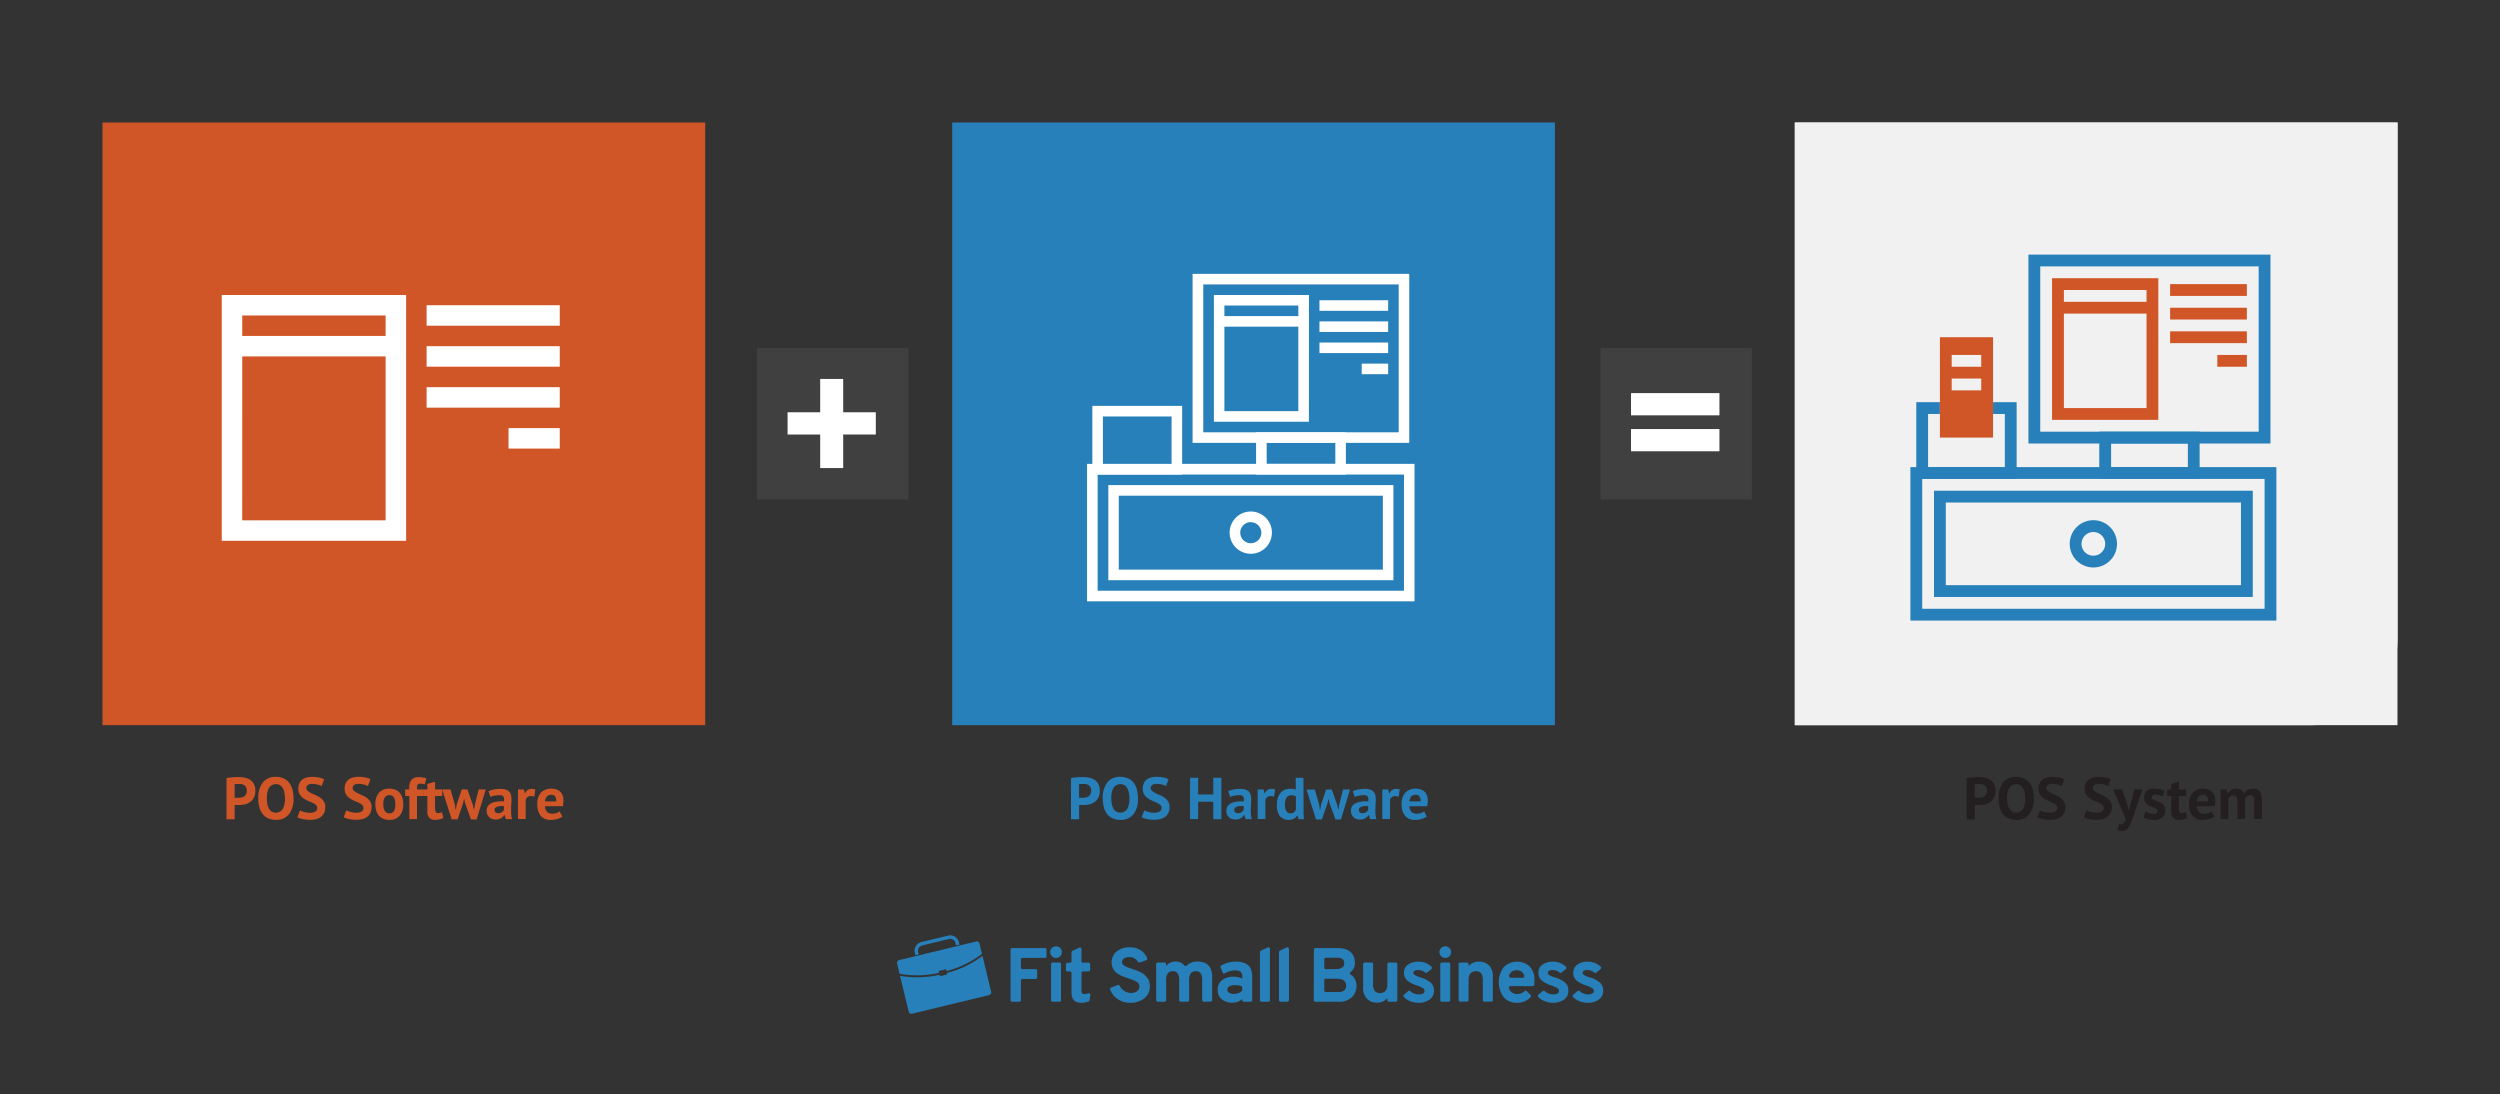 <?xml version="1.0" encoding="UTF-8"?> <svg xmlns="http://www.w3.org/2000/svg" id="Layer_1" data-name="Layer 1" viewBox="0 0 900 393.95"><rect x="0" y="0" width="900" height="393.95" fill="#333333" stroke="none"/><defs><style>.cls-1{fill:#d15627;}.cls-2,.cls-4{fill:#2880ba;}.cls-3{fill:#231f20;}.cls-4{fill-rule:evenodd;}.cls-5{fill:#404041;}.cls-6{fill:#fff;}.cls-7{fill:#f1f1f2;}</style></defs><title>POS Hardware</title><path class="cls-1" d="M81.55,280.1c.6-.11,1.25-.2,2-.26s1.43-.1,2.14-.1a13.85,13.85,0,0,1,2.22.18,5.43,5.43,0,0,1,2,.73,4.24,4.24,0,0,1,1.46,1.51,5,5,0,0,1,.56,2.52,5.21,5.21,0,0,1-.49,2.38,4.58,4.58,0,0,1-1.3,1.58,5.16,5.16,0,0,1-1.84.89,8,8,0,0,1-2.14.28h-.83l-.5,0-.35,0v5.13H81.55Zm4.34,2.15a7.09,7.09,0,0,0-.81,0,5.81,5.81,0,0,0-.61.07v4.83l.25.05.36,0h.64a6.12,6.12,0,0,0,1.14-.11,2.73,2.73,0,0,0,1-.39,2.07,2.07,0,0,0,.72-.8,3,3,0,0,0,.26-1.34,2.35,2.35,0,0,0-.25-1.16,2.18,2.18,0,0,0-.67-.74,2.75,2.75,0,0,0-1-.38A5.68,5.68,0,0,0,85.89,282.25Z"></path><path class="cls-1" d="M93,287.41a8.82,8.82,0,0,1,1.64-5.74,5.69,5.69,0,0,1,4.68-2,6.58,6.58,0,0,1,2.79.55,5.27,5.27,0,0,1,2,1.58,7,7,0,0,1,1.17,2.44,12.11,12.11,0,0,1,.38,3.18,8.81,8.81,0,0,1-1.65,5.73,5.71,5.71,0,0,1-4.67,2,6.58,6.58,0,0,1-2.81-.56,5.15,5.15,0,0,1-2-1.57,6.87,6.87,0,0,1-1.16-2.45A12,12,0,0,1,93,287.41Zm3.06,0a11,11,0,0,0,.19,2.07,5.48,5.48,0,0,0,.59,1.63,3,3,0,0,0,1,1.07,3,3,0,0,0,3.88-.83,7.11,7.11,0,0,0,.85-3.94,10.8,10.8,0,0,0-.18-2,5.56,5.56,0,0,0-.57-1.64,2.93,2.93,0,0,0-1-1.09,3,3,0,0,0-3.92.85A7.11,7.11,0,0,0,96.09,287.41Z"></path><path class="cls-1" d="M114.19,290.86a1.39,1.39,0,0,0-.5-1.11,5,5,0,0,0-1.26-.78c-.5-.23-1.05-.47-1.64-.72a8.75,8.75,0,0,1-1.64-.92A4.61,4.61,0,0,1,107.9,286a3.83,3.83,0,0,1-.5-2.07,4.54,4.54,0,0,1,.36-1.88,3.57,3.57,0,0,1,1-1.33,4.56,4.56,0,0,1,1.59-.79,7.6,7.6,0,0,1,2-.25,12.76,12.76,0,0,1,2.45.22,6.39,6.39,0,0,1,1.9.65l-.92,2.45a5,5,0,0,0-1.4-.54,7.73,7.73,0,0,0-2-.25,2.57,2.57,0,0,0-1.56.4,1.36,1.36,0,0,0,0,2.15,5.48,5.48,0,0,0,1.25.79c.5.24,1.05.49,1.64.75a8.45,8.45,0,0,1,1.64.92,4.92,4.92,0,0,1,1.26,1.35,3.69,3.69,0,0,1,.5,2,4.93,4.93,0,0,1-.4,2,3.93,3.93,0,0,1-1.1,1.44,4.91,4.91,0,0,1-1.73.85,8.59,8.59,0,0,1-2.22.28,11.69,11.69,0,0,1-2.81-.3,8.49,8.49,0,0,1-1.79-.6l.93-2.49a5.23,5.23,0,0,0,.61.28,6.93,6.93,0,0,0,.84.27,9,9,0,0,0,1,.22,7.62,7.62,0,0,0,1.08.08,3.77,3.77,0,0,0,2-.43A1.47,1.47,0,0,0,114.19,290.86Z"></path><path class="cls-1" d="M130.86,290.86a1.39,1.39,0,0,0-.5-1.11,5,5,0,0,0-1.26-.78c-.5-.23-1-.47-1.64-.72a8.75,8.75,0,0,1-1.64-.92,4.61,4.61,0,0,1-1.25-1.35,3.83,3.83,0,0,1-.5-2.07,4.54,4.54,0,0,1,.36-1.88,3.57,3.57,0,0,1,1-1.33,4.56,4.56,0,0,1,1.59-.79,7.6,7.6,0,0,1,2-.25,12.76,12.76,0,0,1,2.45.22,6.39,6.39,0,0,1,1.9.65l-.92,2.45a4.94,4.94,0,0,0-1.41-.54,7.6,7.6,0,0,0-2-.25,2.57,2.57,0,0,0-1.56.4,1.36,1.36,0,0,0,0,2.15,5.48,5.48,0,0,0,1.25.79c.5.24,1,.49,1.64.75a8.45,8.45,0,0,1,1.64.92,4.92,4.92,0,0,1,1.26,1.35,3.69,3.69,0,0,1,.5,2,4.93,4.93,0,0,1-.4,2,3.93,3.93,0,0,1-1.1,1.44,4.91,4.91,0,0,1-1.73.85,8.59,8.59,0,0,1-2.22.28,11.69,11.69,0,0,1-2.81-.3,8.49,8.49,0,0,1-1.79-.6l.93-2.49a5.23,5.23,0,0,0,.61.28,6.93,6.93,0,0,0,.84.27,9,9,0,0,0,1,.22,7.62,7.62,0,0,0,1.08.08,3.77,3.77,0,0,0,2-.43A1.47,1.47,0,0,0,130.86,290.86Z"></path><path class="cls-1" d="M135.14,289.53a6,6,0,0,1,1.32-4.16,4.74,4.74,0,0,1,3.7-1.46,5.57,5.57,0,0,1,2.22.41,4.15,4.15,0,0,1,1.55,1.14,4.94,4.94,0,0,1,.93,1.78,8.23,8.23,0,0,1,.31,2.29,6,6,0,0,1-1.31,4.17,4.74,4.74,0,0,1-3.7,1.46,5.52,5.52,0,0,1-2.21-.41,4.22,4.22,0,0,1-1.57-1.14,4.79,4.79,0,0,1-.93-1.78A7.9,7.9,0,0,1,135.14,289.53Zm2.85,0a5.84,5.84,0,0,0,.13,1.3,3.52,3.52,0,0,0,.38,1.05,1.85,1.85,0,0,0,.67.69,2,2,0,0,0,1,.24,1.82,1.82,0,0,0,1.62-.78,4.54,4.54,0,0,0,.53-2.5,4.94,4.94,0,0,0-.49-2.37,1.73,1.73,0,0,0-1.66-.9,1.87,1.87,0,0,0-1.59.76A4.2,4.2,0,0,0,138,289.53Z"></path><path class="cls-1" d="M145.85,284.21h1.47v-.59a4.17,4.17,0,0,1,.85-2.93,3.25,3.25,0,0,1,2.47-.91,8.47,8.47,0,0,1,2.83.41l-.53,2.21a4.61,4.61,0,0,0-.87-.22,4.75,4.75,0,0,0-.77-.05,1.51,1.51,0,0,0-.67.12.74.74,0,0,0-.36.4,2,2,0,0,0-.15.66,8,8,0,0,0,0,.9h2.35v2.34h-2.35v8.31h-2.76v-8.31h-1.47Z"></path><path class="cls-1" d="M152.38,284.21h1.47v-2l2.77-.79v2.79h2.6v2.34h-2.6v4.09a4.27,4.27,0,0,0,.22,1.59.85.85,0,0,0,.85.48,2.65,2.65,0,0,0,.73-.09,4.54,4.54,0,0,0,.69-.25l.49,2.13a6.76,6.76,0,0,1-1.34.46,6.28,6.28,0,0,1-1.55.2,2.84,2.84,0,0,1-2.17-.76,3.62,3.62,0,0,1-.69-2.48v-5.37h-1.47Z"></path><path class="cls-1" d="M168.27,284.21l1.93,5.45.39,1.77h.08l.3-1.79,1.36-5.43h2.54L171.59,295h-2.05l-2.15-6-.27-1.34H167l-.26,1.36-2,5.94H162.6l-3.42-10.75h3l1.55,5.35.26,1.89h.1l.36-1.92,1.77-5.32Z"></path><path class="cls-1" d="M175.85,284.83a8.78,8.78,0,0,1,2-.61,13,13,0,0,1,2.45-.22,5.52,5.52,0,0,1,1.85.27,2.67,2.67,0,0,1,1.18.75,2.87,2.87,0,0,1,.62,1.17,6.08,6.08,0,0,1,.18,1.54c0,.62,0,1.25-.07,1.88s-.06,1.25-.07,1.86,0,1.21.05,1.78a7.14,7.14,0,0,0,.32,1.63h-2.25l-.45-1.47h-.11a3.69,3.69,0,0,1-1.18,1.14,3.57,3.57,0,0,1-1.95.48,3.8,3.8,0,0,1-1.34-.23,2.79,2.79,0,0,1-1-.63,3.13,3.13,0,0,1-.66-1,3.23,3.23,0,0,1-.23-1.27,3,3,0,0,1,.43-1.65,3.15,3.15,0,0,1,1.26-1.09,6.47,6.47,0,0,1,2-.57,13.72,13.72,0,0,1,2.54-.1,2.78,2.78,0,0,0-.17-1.71c-.21-.35-.69-.52-1.43-.52a9.16,9.16,0,0,0-1.75.17,5.87,5.87,0,0,0-1.52.45Zm3.51,7.92a2.13,2.13,0,0,0,1.32-.37,2.65,2.65,0,0,0,.72-.8v-1.39a8.92,8.92,0,0,0-1.26,0,4.62,4.62,0,0,0-1.08.2,1.82,1.82,0,0,0-.74.42.94.94,0,0,0-.28.7,1.23,1.23,0,0,0,.35.93A1.36,1.36,0,0,0,179.36,292.75Z"></path><path class="cls-1" d="M192.35,286.81a3.56,3.56,0,0,0-1.2-.23,2,2,0,0,0-1.24.39,1.83,1.83,0,0,0-.67,1v6.88h-2.77V284.21h2.15l.32,1.41H189a3,3,0,0,1,1-1.22,2.52,2.52,0,0,1,1.45-.42,4.22,4.22,0,0,1,1.26.23Z"></path><path class="cls-1" d="M202.46,293.94a5.43,5.43,0,0,1-1.74.86,7.43,7.43,0,0,1-2.33.36,4.51,4.51,0,0,1-3.77-1.51,6.47,6.47,0,0,1-1.19-4.12,5.91,5.91,0,0,1,1.34-4.21,5,5,0,0,1,3.77-1.41,6,6,0,0,1,1.58.22,3.6,3.6,0,0,1,1.36.7,3.47,3.47,0,0,1,1,1.32,5.19,5.19,0,0,1,.36,2.07c0,.29,0,.61-.05.95s-.09.7-.16,1.07H196.2a3.09,3.09,0,0,0,.69,2,2.67,2.67,0,0,0,2,.68,4.49,4.49,0,0,0,1.57-.26,4.18,4.18,0,0,0,1-.55Zm-4-7.81a2,2,0,0,0-1.61.65,3.17,3.17,0,0,0-.63,1.73h4a2.65,2.65,0,0,0-.35-1.76A1.55,1.55,0,0,0,198.5,286.13Z"></path><path class="cls-2" d="M385.54,280.1c.6-.11,1.25-.2,2-.26s1.43-.1,2.14-.1a13.85,13.85,0,0,1,2.22.18,5.32,5.32,0,0,1,2,.73,4.08,4.08,0,0,1,1.46,1.51,4.92,4.92,0,0,1,.57,2.52,5.34,5.34,0,0,1-.49,2.38,4.58,4.58,0,0,1-1.3,1.58,5.16,5.16,0,0,1-1.84.89,8,8,0,0,1-2.14.28h-.83l-.5,0-.35,0v5.13h-2.92Zm4.34,2.15a7.09,7.09,0,0,0-.81,0,5.81,5.81,0,0,0-.61.07v4.83l.25.05.36,0h.64a6.2,6.2,0,0,0,1.14-.11,2.8,2.8,0,0,0,1-.39,2,2,0,0,0,.71-.8,2.87,2.87,0,0,0,.27-1.34,2.35,2.35,0,0,0-.25-1.16,2.18,2.18,0,0,0-.67-.74,2.75,2.75,0,0,0-.95-.38A5.68,5.68,0,0,0,389.88,282.25Z"></path><path class="cls-2" d="M397,287.41a8.88,8.88,0,0,1,1.64-5.74,5.72,5.72,0,0,1,4.69-2,6.58,6.58,0,0,1,2.79.55,5.27,5.27,0,0,1,2,1.58,7,7,0,0,1,1.17,2.44,12.55,12.55,0,0,1,.38,3.18,8.81,8.81,0,0,1-1.65,5.73,5.71,5.71,0,0,1-4.67,2,6.58,6.58,0,0,1-2.81-.56,5.15,5.15,0,0,1-2-1.57,6.87,6.87,0,0,1-1.16-2.45A12,12,0,0,1,397,287.41Zm3.07,0a10.27,10.27,0,0,0,.19,2.07,5.21,5.21,0,0,0,.59,1.63,3,3,0,0,0,1,1.07,3,3,0,0,0,3.87-.83,7,7,0,0,0,.86-3.94,10.77,10.77,0,0,0-.19-2,5.56,5.56,0,0,0-.56-1.64,3,3,0,0,0-1-1.09,3,3,0,0,0-3.92.85A7,7,0,0,0,400.08,287.41Z"></path><path class="cls-2" d="M418.18,290.86a1.39,1.39,0,0,0-.5-1.11,5.42,5.42,0,0,0-1.26-.78c-.5-.23-1.05-.47-1.64-.72a8.75,8.75,0,0,1-1.64-.92,4.61,4.61,0,0,1-1.25-1.35,3.83,3.83,0,0,1-.5-2.07,4.54,4.54,0,0,1,.36-1.88,3.47,3.47,0,0,1,1-1.33,4.56,4.56,0,0,1,1.59-.79,7.6,7.6,0,0,1,2-.25,12.76,12.76,0,0,1,2.45.22,6.22,6.22,0,0,1,1.89.65l-.91,2.45a4.94,4.94,0,0,0-1.41-.54,7.66,7.66,0,0,0-2-.25,2.57,2.57,0,0,0-1.56.4,1.28,1.28,0,0,0-.55,1.09,1.33,1.33,0,0,0,.5,1.06,5.8,5.8,0,0,0,1.26.79c.5.24,1.05.49,1.64.75a8.75,8.75,0,0,1,1.64.92,4.74,4.74,0,0,1,1.25,1.35,3.61,3.61,0,0,1,.5,2,4.93,4.93,0,0,1-.39,2,3.85,3.85,0,0,1-1.11,1.44,4.78,4.78,0,0,1-1.72.85,8.61,8.61,0,0,1-2.23.28,11.81,11.81,0,0,1-2.81-.3,8.57,8.57,0,0,1-1.78-.6l.93-2.49a5.23,5.23,0,0,0,.61.28,6.93,6.93,0,0,0,.84.27,9,9,0,0,0,1,.22,7.59,7.59,0,0,0,1.07.08,3.81,3.81,0,0,0,2-.43A1.47,1.47,0,0,0,418.18,290.86Z"></path><path class="cls-2" d="M436.78,288.62h-5.45v6.24h-2.91V280h2.91V286h5.45V280h2.92v14.91h-2.92Z"></path><path class="cls-2" d="M442.15,284.83a8.94,8.94,0,0,1,2-.61,13,13,0,0,1,2.45-.22,5.44,5.44,0,0,1,1.85.27,2.67,2.67,0,0,1,1.18.75,2.76,2.76,0,0,1,.62,1.17,6.08,6.08,0,0,1,.18,1.54c0,.62,0,1.25-.06,1.88s-.07,1.25-.08,1.86,0,1.21.06,1.78a6.64,6.64,0,0,0,.32,1.63h-2.26l-.45-1.47h-.1a3.9,3.9,0,0,1-1.18,1.14,3.61,3.61,0,0,1-1.95.48,3.73,3.73,0,0,1-1.34-.23,2.92,2.92,0,0,1-1-.63,3.13,3.13,0,0,1-.66-1,3.42,3.42,0,0,1-.23-1.27,2.9,2.9,0,0,1,.44-1.65,3.19,3.19,0,0,1,1.25-1.09,6.56,6.56,0,0,1,2-.57,13.83,13.83,0,0,1,2.55-.1,2.76,2.76,0,0,0-.18-1.71c-.21-.35-.68-.52-1.42-.52a9.18,9.18,0,0,0-1.76.17,6,6,0,0,0-1.52.45Zm3.51,7.92a2.09,2.09,0,0,0,1.32-.37,2.7,2.7,0,0,0,.73-.8v-1.39a9.06,9.06,0,0,0-1.27,0,4.72,4.72,0,0,0-1.08.2,1.82,1.82,0,0,0-.74.42.94.94,0,0,0-.28.7,1.23,1.23,0,0,0,.35.93A1.37,1.37,0,0,0,445.66,292.75Z"></path><path class="cls-2" d="M458.65,286.81a3.5,3.5,0,0,0-1.19-.23,2,2,0,0,0-1.25.39,1.89,1.89,0,0,0-.67,1v6.88h-2.77V284.21h2.15l.32,1.41h.09a2.93,2.93,0,0,1,1-1.22,2.49,2.49,0,0,1,1.44-.42,4.22,4.22,0,0,1,1.26.23Z"></path><path class="cls-2" d="M469.29,291.11c0,.6,0,1.19,0,1.79a13.69,13.69,0,0,0,.19,2h-2l-.39-1.39h-.08a3.22,3.22,0,0,1-1.22,1.21,4.25,4.25,0,0,1-5-.86,6.35,6.35,0,0,1-1.1-4.13,6.55,6.55,0,0,1,1.23-4.24,4.39,4.39,0,0,1,3.62-1.51,6.63,6.63,0,0,1,1.09.07,4.08,4.08,0,0,1,.85.25V280h2.76Zm-4.7,1.7a2,2,0,0,0,1.28-.39,2.14,2.14,0,0,0,.66-1.14v-4.51a1.91,1.91,0,0,0-.66-.35,3.07,3.07,0,0,0-.94-.12,2,2,0,0,0-1.76.79,4.66,4.66,0,0,0-.58,2.7,4.34,4.34,0,0,0,.48,2.19A1.61,1.61,0,0,0,464.59,292.81Z"></path><path class="cls-2" d="M479.43,284.21l1.94,5.45.38,1.77h.08l.3-1.79,1.36-5.43H486L482.75,295h-2l-2.15-6-.28-1.34h-.11l-.25,1.36L475.87,295h-2.1l-3.43-10.75h3l1.55,5.35.26,1.89h.11l.36-1.92,1.76-5.32Z"></path><path class="cls-2" d="M487,284.83a8.78,8.78,0,0,1,2-.61,13,13,0,0,1,2.45-.22,5.48,5.48,0,0,1,1.85.27,2.67,2.67,0,0,1,1.18.75,2.87,2.87,0,0,1,.62,1.17,6.08,6.08,0,0,1,.18,1.54c0,.62,0,1.25-.06,1.88s-.07,1.25-.08,1.86,0,1.21.06,1.78a6.2,6.2,0,0,0,.32,1.63h-2.26l-.45-1.47h-.1a3.83,3.83,0,0,1-1.19,1.14,3.55,3.55,0,0,1-1.94.48,3.82,3.82,0,0,1-1.35-.23,3,3,0,0,1-1-.63,3.13,3.13,0,0,1-.66-1,3.42,3.42,0,0,1-.23-1.27,3,3,0,0,1,.43-1.65,3.15,3.15,0,0,1,1.26-1.09,6.56,6.56,0,0,1,2-.57,13.75,13.75,0,0,1,2.54-.1,2.71,2.71,0,0,0-.17-1.71c-.21-.35-.69-.52-1.42-.52a9.18,9.18,0,0,0-1.76.17,6,6,0,0,0-1.52.45Zm3.51,7.92a2.13,2.13,0,0,0,1.32-.37,2.53,2.53,0,0,0,.72-.8v-1.39a8.92,8.92,0,0,0-1.26,0,4.62,4.62,0,0,0-1.08.2,1.82,1.82,0,0,0-.74.42.94.94,0,0,0-.28.7,1.23,1.23,0,0,0,.35.93A1.37,1.37,0,0,0,490.52,292.75Z"></path><path class="cls-2" d="M503.51,286.81a3.5,3.5,0,0,0-1.19-.23,2,2,0,0,0-1.25.39,1.89,1.89,0,0,0-.67,1v6.88h-2.77V284.21h2.15l.32,1.41h.09a2.86,2.86,0,0,1,1-1.22,2.49,2.49,0,0,1,1.44-.42,4.22,4.22,0,0,1,1.26.23Z"></path><path class="cls-2" d="M513.62,293.94a5.26,5.26,0,0,1-1.73.86,7.49,7.49,0,0,1-2.34.36,4.49,4.49,0,0,1-3.76-1.51,6.42,6.42,0,0,1-1.2-4.12,5.87,5.87,0,0,1,1.35-4.21,4.94,4.94,0,0,1,3.76-1.41,6,6,0,0,1,1.58.22,3.6,3.6,0,0,1,1.36.7,3.47,3.47,0,0,1,1,1.32,5.19,5.19,0,0,1,.36,2.07c0,.29,0,.61-.05.95s-.09.7-.16,1.07h-6.39a3.09,3.09,0,0,0,.69,2,2.68,2.68,0,0,0,2,.68,4.45,4.45,0,0,0,2.62-.81Zm-4-7.81a2,2,0,0,0-1.61.65,3.25,3.25,0,0,0-.62,1.73h4a2.71,2.71,0,0,0-.36-1.76A1.53,1.53,0,0,0,509.66,286.13Z"></path><path class="cls-3" d="M708,280.1a19.74,19.74,0,0,1,2-.26c.71-.07,1.43-.1,2.14-.1a13.94,13.94,0,0,1,2.22.18,5.32,5.32,0,0,1,2,.73,4.08,4.08,0,0,1,1.46,1.51,4.92,4.92,0,0,1,.57,2.52,5.34,5.34,0,0,1-.49,2.38,4.58,4.58,0,0,1-1.3,1.58,5.16,5.16,0,0,1-1.84.89,8,8,0,0,1-2.14.28h-.83l-.5,0-.35,0v5.13H708Zm4.34,2.15a7.09,7.09,0,0,0-.81,0,5.81,5.81,0,0,0-.61.07v4.83l.25.05.36,0h.64a6.29,6.29,0,0,0,1.14-.11,2.8,2.8,0,0,0,1-.39,2,2,0,0,0,.71-.8,2.87,2.87,0,0,0,.27-1.34,2.35,2.35,0,0,0-.25-1.16,2.18,2.18,0,0,0-.67-.74,2.75,2.75,0,0,0-.95-.38A5.68,5.68,0,0,0,712.36,282.25Z"></path><path class="cls-3" d="M719.49,287.41a8.88,8.88,0,0,1,1.64-5.74,5.72,5.72,0,0,1,4.69-2,6.58,6.58,0,0,1,2.79.55,5.27,5.27,0,0,1,2,1.58,7,7,0,0,1,1.17,2.44,12.55,12.55,0,0,1,.38,3.18,8.81,8.81,0,0,1-1.65,5.73,5.71,5.71,0,0,1-4.67,2,6.58,6.58,0,0,1-2.81-.56,5.15,5.15,0,0,1-2-1.57,6.87,6.87,0,0,1-1.16-2.45A12,12,0,0,1,719.49,287.41Zm3.07,0a10.27,10.27,0,0,0,.19,2.07,5.21,5.21,0,0,0,.59,1.63,3,3,0,0,0,1,1.07,3,3,0,0,0,3.87-.83,7,7,0,0,0,.85-3.94,10.8,10.8,0,0,0-.18-2,5.56,5.56,0,0,0-.56-1.64,3,3,0,0,0-1-1.09,3,3,0,0,0-3.92.85A7,7,0,0,0,722.56,287.41Z"></path><path class="cls-3" d="M740.66,290.86a1.39,1.39,0,0,0-.5-1.11,5.42,5.42,0,0,0-1.26-.78c-.5-.23-1-.47-1.64-.72a8.75,8.75,0,0,1-1.64-.92,4.61,4.61,0,0,1-1.25-1.35,3.83,3.83,0,0,1-.51-2.07,4.53,4.53,0,0,1,.37-1.88,3.47,3.47,0,0,1,1-1.33,4.56,4.56,0,0,1,1.59-.79,7.6,7.6,0,0,1,2-.25,12.76,12.76,0,0,1,2.45.22,6.22,6.22,0,0,1,1.89.65l-.91,2.45a4.94,4.94,0,0,0-1.41-.54,7.66,7.66,0,0,0-2-.25,2.62,2.62,0,0,0-1.57.4,1.3,1.3,0,0,0-.54,1.09,1.33,1.33,0,0,0,.5,1.06,5.56,5.56,0,0,0,1.26.79c.5.24,1.05.49,1.64.75a8.75,8.75,0,0,1,1.64.92,4.74,4.74,0,0,1,1.25,1.35,3.61,3.61,0,0,1,.5,2,4.93,4.93,0,0,1-.39,2,3.85,3.85,0,0,1-1.11,1.44,4.78,4.78,0,0,1-1.72.85,8.67,8.67,0,0,1-2.23.28,11.81,11.81,0,0,1-2.81-.3,8.36,8.36,0,0,1-1.78-.6l.93-2.49a5.23,5.23,0,0,0,.61.28,6.93,6.93,0,0,0,.84.27,9,9,0,0,0,1,.22,7.59,7.59,0,0,0,1.07.08,3.81,3.81,0,0,0,2-.43A1.47,1.47,0,0,0,740.66,290.86Z"></path><path class="cls-3" d="M757.33,290.86a1.39,1.39,0,0,0-.5-1.11,5.42,5.42,0,0,0-1.26-.78c-.5-.23-1.05-.47-1.64-.72a8.75,8.75,0,0,1-1.64-.92A4.61,4.61,0,0,1,751,286a3.83,3.83,0,0,1-.51-2.07,4.53,4.53,0,0,1,.37-1.88,3.47,3.47,0,0,1,1-1.33,4.56,4.56,0,0,1,1.59-.79,7.6,7.6,0,0,1,2-.25,12.76,12.76,0,0,1,2.45.22,6.22,6.22,0,0,1,1.89.65L759,283a4.94,4.94,0,0,0-1.41-.54,7.66,7.66,0,0,0-2-.25,2.62,2.62,0,0,0-1.57.4,1.3,1.3,0,0,0-.54,1.09,1.33,1.33,0,0,0,.5,1.06,5.56,5.56,0,0,0,1.26.79c.5.24,1,.49,1.64.75a8.75,8.75,0,0,1,1.64.92,4.74,4.74,0,0,1,1.25,1.35,3.61,3.61,0,0,1,.5,2,4.93,4.93,0,0,1-.39,2,3.85,3.85,0,0,1-1.11,1.44,4.78,4.78,0,0,1-1.72.85,8.67,8.67,0,0,1-2.23.28,11.81,11.81,0,0,1-2.81-.3,8.36,8.36,0,0,1-1.78-.6l.93-2.49a5.23,5.23,0,0,0,.61.28,6.93,6.93,0,0,0,.84.27,9,9,0,0,0,1,.22,7.59,7.59,0,0,0,1.07.08,3.81,3.81,0,0,0,2-.43A1.47,1.47,0,0,0,757.33,290.86Z"></path><path class="cls-3" d="M766,290.19l.39,1.67h.12l.28-1.69,1.62-6h2.85l-3.23,9.6c-.28.8-.53,1.53-.78,2.19a9.75,9.75,0,0,1-.82,1.71,3.93,3.93,0,0,1-1,1.12,2.14,2.14,0,0,1-1.29.39,3.7,3.7,0,0,1-1.77-.36l.51-2.21a1.85,1.85,0,0,0,.64.12,1.39,1.39,0,0,0,1-.41,2.76,2.76,0,0,0,.69-1.5l-4.45-10.65H764Z"></path><path class="cls-3" d="M776.7,291.92a.8.8,0,0,0-.36-.68,4.33,4.33,0,0,0-.89-.47c-.36-.14-.75-.29-1.18-.44a4.66,4.66,0,0,1-1.17-.61,3.57,3.57,0,0,1-.89-1,3.59,3.59,0,0,1,.57-4,4,4,0,0,1,2.71-.83,8.65,8.65,0,0,1,2.19.26,6.51,6.51,0,0,1,1.53.57l-.61,2a12.85,12.85,0,0,0-1.24-.41,5.56,5.56,0,0,0-1.51-.21c-.82,0-1.24.32-1.24,1a.71.71,0,0,0,.37.61,4.34,4.34,0,0,0,.89.44l1.17.44a5,5,0,0,1,1.17.6,3.22,3.22,0,0,1,.9,1,3,3,0,0,1,.36,1.54,3.28,3.28,0,0,1-1,2.54,4.5,4.5,0,0,1-3.1.93,7.65,7.65,0,0,1-2.12-.29,6.67,6.67,0,0,1-1.61-.67l.77-2.07a7.24,7.24,0,0,0,1.3.55,5.48,5.48,0,0,0,1.66.26,1.91,1.91,0,0,0,1-.23A.86.86,0,0,0,776.7,291.92Z"></path><path class="cls-3" d="M780.17,284.21h1.47v-2l2.77-.79v2.79H787v2.34h-2.6v4.09a4.07,4.07,0,0,0,.22,1.59.84.84,0,0,0,.84.48,2.68,2.68,0,0,0,.74-.09,5,5,0,0,0,.69-.25l.49,2.13a6.76,6.76,0,0,1-1.34.46,6.3,6.3,0,0,1-1.56.2,2.81,2.81,0,0,1-2.16-.76,3.62,3.62,0,0,1-.69-2.48v-5.37h-1.47Z"></path><path class="cls-3" d="M797.12,293.94a5.43,5.43,0,0,1-1.74.86,7.38,7.38,0,0,1-2.33.36,4.51,4.51,0,0,1-3.77-1.51,6.47,6.47,0,0,1-1.19-4.12,5.91,5.91,0,0,1,1.34-4.21,5,5,0,0,1,3.77-1.41,6,6,0,0,1,1.58.22,3.6,3.6,0,0,1,1.36.7,3.47,3.47,0,0,1,1,1.32,5.19,5.19,0,0,1,.36,2.07c0,.29,0,.61-.05.95s-.09.7-.16,1.07h-6.39a3.09,3.09,0,0,0,.69,2,2.67,2.67,0,0,0,2,.68,4.49,4.49,0,0,0,1.57-.26,4.18,4.18,0,0,0,1.05-.55Zm-4-7.81a2,2,0,0,0-1.61.65,3.17,3.17,0,0,0-.63,1.73h4a2.65,2.65,0,0,0-.35-1.76A1.55,1.55,0,0,0,793.16,286.13Z"></path><path class="cls-3" d="M805.46,294.86v-5.79a5.72,5.72,0,0,0-.27-2.09,1.14,1.14,0,0,0-1.15-.62,1.68,1.68,0,0,0-1.17.4,2.41,2.41,0,0,0-.68,1v7.09h-2.77V284.21h2.15l.32,1.41H802a4.74,4.74,0,0,1,1.25-1.19,3.33,3.33,0,0,1,1.95-.52,3,3,0,0,1,1.67.42,2.7,2.7,0,0,1,1,1.39,3.89,3.89,0,0,1,1.26-1.32,3.4,3.4,0,0,1,1.85-.49,4.83,4.83,0,0,1,1.52.22,2,2,0,0,1,1,.73,3.63,3.63,0,0,1,.59,1.4,10.43,10.43,0,0,1,.19,2.21v6.39h-2.77v-6a5,5,0,0,0-.27-1.89,1.13,1.13,0,0,0-1.18-.63,1.68,1.68,0,0,0-1.18.41,2.45,2.45,0,0,0-.65,1.1v7Z"></path><path id="Fill-2" class="cls-4" d="M323.7,345.64l27.7-6.7a1,1,0,0,1,1.22.75l.88,3.65-.64.53a35.17,35.17,0,0,1-12.14,5.71l-.16-.66-2.66.64.16.66a35.17,35.17,0,0,1-13.41.47l-.81-.17-.88-3.66a1,1,0,0,1,.74-1.22Zm30-1.54L356.8,357a1,1,0,0,1-.75,1.23l-27.69,6.7a1,1,0,0,1-1.22-.75L324,351.28l.5.1a35.91,35.91,0,0,0,13.71-.47l.13.54,2.65-.65-.12-.53a36,36,0,0,0,12.4-5.85l.4-.32Z"></path><path id="Fill-3" class="cls-4" d="M331.7,339.14l9.61-2.32a3.23,3.23,0,0,1,3.9,2.38l.2.84-1.22.29-.2-.84a2,2,0,0,0-.89-1.22,2,2,0,0,0-1.5-.24l-9.6,2.33a2,2,0,0,0-1.22.89,1.93,1.93,0,0,0-.24,1.49l.2.84-1.22.3-.2-.84a3.25,3.25,0,0,1,2.38-3.9"></path><path class="cls-2" d="M363.8,360.06v-18.2a.57.57,0,0,1,.57-.56h11.82a.56.56,0,0,1,.56.56v2.41a.57.57,0,0,1-.56.57h-8.1a.56.56,0,0,0-.56.56v2.93a.56.56,0,0,0,.56.56h4.73a.56.56,0,0,1,.56.56v2.41a.57.57,0,0,1-.56.57h-4.73a.56.56,0,0,0-.56.56v7.07a.56.56,0,0,1-.56.56h-2.6A.57.57,0,0,1,363.8,360.06Z"></path><path class="cls-2" d="M380.17,344.86a2,2,0,0,1-1.48-.62,2.14,2.14,0,0,1-.52-2.19.61.61,0,0,1,.07-.17,2.15,2.15,0,0,1,1.93-1.19,2,2,0,0,1,1.49.6,2,2,0,0,1,.61,1.48,2.07,2.07,0,0,1-2.1,2.09Zm-1.79,15.21v-13a.56.56,0,0,1,.55-.56h2.48a.56.56,0,0,1,.56.56v13a.56.56,0,0,1-.56.55h-2.48A.55.55,0,0,1,378.38,360.07Z"></path><path class="cls-2" d="M389.17,361q-3.42,0-3.42-3.72v-7a.57.57,0,0,0-.57-.56h-.88a.57.57,0,0,1-.57-.57v-2a.56.56,0,0,1,.57-.56h.88a.57.57,0,0,0,.57-.57v-3.19a.56.56,0,0,1,.32-.51l2.46-1.17a.56.56,0,0,1,.8.51V346a.57.57,0,0,0,.57.57h2a.56.56,0,0,1,.56.56v2a.57.57,0,0,1-.56.57h-2a.57.57,0,0,0-.57.56v6.47c0,.74.34,1.11,1,1.11a4.44,4.44,0,0,0,1.46-.25.57.57,0,0,1,.73.61l-.25,1.83a.56.56,0,0,1-.33.45A7.13,7.13,0,0,1,389.17,361Z"></path><path class="cls-2" d="M406.94,361a8,8,0,0,1-4.69-1.4,7.46,7.46,0,0,1-2.62-3.37.55.55,0,0,1,.33-.72l2.4-.9a.57.57,0,0,1,.7.27,6,6,0,0,0,.87,1.2,4.6,4.6,0,0,0,4.15,1.3,3.15,3.15,0,0,0,1.25-.52,2,2,0,0,0,.84-1.74,1.94,1.94,0,0,0-.27-1,2.55,2.55,0,0,0-.94-.8,11.86,11.86,0,0,0-1.17-.56c-.35-.14-.86-.32-1.54-.54s-1.35-.46-1.75-.61a13.28,13.28,0,0,1-1.56-.74,5.69,5.69,0,0,1-1.46-1.07,5.18,5.18,0,0,1-.9-1.43,5,5,0,0,1,1.37-5.8,7,7,0,0,1,4.77-1.53,6.86,6.86,0,0,1,4.18,1.24,5.83,5.83,0,0,1,2.07,2.66.58.58,0,0,1-.35.75l-2.35.78a.56.56,0,0,1-.65-.24,3.32,3.32,0,0,0-3.12-1.66,3.22,3.22,0,0,0-1.89.49,1.57,1.57,0,0,0-.68,1.36,1.34,1.34,0,0,0,.56,1,4.35,4.35,0,0,0,1.13.69c.38.15,1,.37,1.82.65l1.49.52c.35.13.83.33,1.44.61a6,6,0,0,1,1.42.85,12,12,0,0,1,1.07,1.07,3.69,3.69,0,0,1,.82,1.46,6.63,6.63,0,0,1,.25,1.83,5.2,5.2,0,0,1-2,4.31A7.76,7.76,0,0,1,406.94,361Z"></path><path class="cls-2" d="M433.34,360.62a.56.56,0,0,1-.56-.56v-7.14a4.59,4.59,0,0,0-.53-2.51,1.93,1.93,0,0,0-1.71-.77,2.21,2.21,0,0,0-1.86.77,4.08,4.08,0,0,0-.59,2.48v7.17a.57.57,0,0,1-.57.56h-2.46a.56.56,0,0,1-.56-.56v-7.14a4.59,4.59,0,0,0-.53-2.51,1.93,1.93,0,0,0-1.71-.77,2.2,2.2,0,0,0-1.86.77,4.08,4.08,0,0,0-.59,2.48v7.17a.57.57,0,0,1-.57.56h-2.46a.56.56,0,0,1-.56-.56v-13a.56.56,0,0,1,.56-.56h2.46a.57.57,0,0,1,.57.56v.74a4,4,0,0,1,3.33-1.63,3.85,3.85,0,0,1,3.24,1.38.55.55,0,0,0,.84.05,5.17,5.17,0,0,1,3.87-1.43q5.28,0,5.28,5.57v8.3a.57.57,0,0,1-.57.56Z"></path><path class="cls-2" d="M447.78,360.62a.57.57,0,0,1-.57-.57v-.45a4.91,4.91,0,0,1-3.64,1.35,5.62,5.62,0,0,1-3.74-1.21,4.24,4.24,0,0,1-1.45-3.45,4,4,0,0,1,1.64-3.48,6.61,6.61,0,0,1,4-1.19,7.39,7.39,0,0,1,3.23.67v-.72c0-1.49-.84-2.24-2.54-2.24a7.45,7.45,0,0,0-3.8,1.06.56.56,0,0,1-.8-.3l-.7-1.81a.58.58,0,0,1,.23-.69,10.25,10.25,0,0,1,5.38-1.4,9.24,9.24,0,0,1,2,.19,6.82,6.82,0,0,1,1.81.72,3.48,3.48,0,0,1,1.45,1.67,7,7,0,0,1,.51,2.85v8.43a.57.57,0,0,1-.57.57Zm-3.52-2.81a4.21,4.21,0,0,0,2.75-1,.56.56,0,0,0,.2-.44v-.85a.56.56,0,0,0-.37-.54,7.28,7.28,0,0,0-2.25-.33,4.11,4.11,0,0,0-2,.4,1.31,1.31,0,0,0-.74,1.23,1.24,1.24,0,0,0,.62,1.1A3.08,3.08,0,0,0,444.26,357.81Z"></path><path class="cls-2" d="M453.59,360.06V342.74a.57.57,0,0,1,.32-.51l2.46-1.16a.57.57,0,0,1,.81.52v18.47a.57.57,0,0,1-.57.56h-2.46A.56.56,0,0,1,453.59,360.06Z"></path><path class="cls-2" d="M460.43,360.06V342.74a.56.56,0,0,1,.33-.51l2.46-1.16a.57.57,0,0,1,.8.52v18.47a.56.56,0,0,1-.56.56H461A.57.57,0,0,1,460.43,360.06Z"></path><path class="cls-2" d="M473,341.86a.56.56,0,0,1,.56-.56h7.91q3.28,0,4.78,1.48a5,5,0,0,1,1.49,3.71,4,4,0,0,1-1.53,3.45.56.56,0,0,0,0,.91,4,4,0,0,1,1.4,1.38,5.13,5.13,0,0,1,.74,2.65,5.7,5.7,0,0,1-1.6,4.05,6.5,6.5,0,0,1-4.94,1.69h-8.3a.56.56,0,0,1-.56-.55Zm8,7a3.62,3.62,0,0,0,2.2-.55,1.81,1.81,0,0,0,.73-1.52q0-2-2.43-2H477.3a.55.55,0,0,0-.55.56v3a.55.55,0,0,0,.55.55Zm1,8.25a2.51,2.51,0,0,0,2-.67,2.28,2.28,0,0,0,.61-1.59c0-1.67-1.11-2.51-3.34-2.51h-4a.55.55,0,0,0-.55.56v3.66a.54.54,0,0,0,.55.55Z"></path><path class="cls-2" d="M500,360.62a.55.55,0,0,1-.55-.55v-.77a4.56,4.56,0,0,1-3.78,1.65,5,5,0,0,1-3.5-1.32,5.48,5.48,0,0,1-1.44-4.22v-8.34a.55.55,0,0,1,.55-.55h2.49a.55.55,0,0,1,.55.55v7.18a4.18,4.18,0,0,0,.59,2.47,2.21,2.21,0,0,0,1.87.78c1.78,0,2.67-1.06,2.67-3.2v-7.23a.55.55,0,0,1,.55-.55h2.49a.55.55,0,0,1,.55.55v13a.55.55,0,0,1-.55.55Z"></path><path class="cls-2" d="M510.67,361a7.92,7.92,0,0,1-3.26-.69,5.85,5.85,0,0,1-2-1.39.57.57,0,0,1,0-.82l1.56-1.32a.56.56,0,0,1,.73,0,4.45,4.45,0,0,0,3,1.2c1.42,0,2.13-.42,2.13-1.24a1.12,1.12,0,0,0-.57-1,12.51,12.51,0,0,0-2-.92,10.52,10.52,0,0,1-3.67-1.86,3.56,3.56,0,0,1-1.16-2.78,3.42,3.42,0,0,1,1.46-2.91,6.08,6.08,0,0,1,3.67-1.06A6.55,6.55,0,0,1,515.3,348a.57.57,0,0,1,0,.86l-1.56,1.27a.56.56,0,0,1-.69,0,3.87,3.87,0,0,0-2.44-.91c-1.19,0-1.79.35-1.79,1s.92,1.16,2.76,1.71a10.09,10.09,0,0,1,3.42,1.76,3.65,3.65,0,0,1,1.22,2.94,3.73,3.73,0,0,1-1.49,3.16A6.62,6.62,0,0,1,510.67,361Z"></path><path class="cls-2" d="M520.3,344.86a2,2,0,0,1-1.48-.62,2,2,0,0,1-.62-1.61,2.05,2.05,0,0,1,.51-1.22,2,2,0,0,1,1.59-.72,2,2,0,0,1,1.49.6,2,2,0,0,1,.61,1.48,2.07,2.07,0,0,1-.61,1.49A2,2,0,0,1,520.3,344.86Zm-1.8,15.2v-13a.57.57,0,0,1,.57-.56h2.46a.56.56,0,0,1,.56.56v13a.56.56,0,0,1-.56.56h-2.46A.57.57,0,0,1,518.5,360.06Z"></path><path class="cls-2" d="M534.4,360.62a.58.58,0,0,1-.58-.58v-7.15a4.15,4.15,0,0,0-.59-2.48,2.22,2.22,0,0,0-1.86-.77c-1.79,0-2.68,1.07-2.68,3.2V360a.58.58,0,0,1-.58.58h-2.43a.58.58,0,0,1-.58-.58V347.1a.58.58,0,0,1,.58-.58h2.43a.58.58,0,0,1,.58.58v.74a4.61,4.61,0,0,1,3.78-1.65A5,5,0,0,1,536,347.5a5.52,5.52,0,0,1,1.42,4.24V360a.58.58,0,0,1-.58.58Z"></path><path class="cls-2" d="M546.16,361a6.17,6.17,0,0,1-4.83-2,9.13,9.13,0,0,1,0-10.82,6.85,6.85,0,0,1,9.32-.29,6.64,6.64,0,0,1,1.74,5c0,.63,0,1.17-.06,1.61a.56.56,0,0,1-.56.51h-8a.55.55,0,0,0-.55.69,2.75,2.75,0,0,0,.86,1.4,3.08,3.08,0,0,0,2.08.76,3.64,3.64,0,0,0,2.66-1.05.56.56,0,0,1,.79,0L551,358.2a.58.58,0,0,1,0,.8A6.49,6.49,0,0,1,546.16,361Zm-2.34-9h4.37a.56.56,0,0,0,.54-.72A2.88,2.88,0,0,0,548,350a2.58,2.58,0,0,0-1.84-.69,2.67,2.67,0,0,0-2.87,1.84A.57.57,0,0,0,543.82,351.93Z"></path><path class="cls-2" d="M559.08,361a7.92,7.92,0,0,1-3.26-.69,5.85,5.85,0,0,1-2-1.39.55.55,0,0,1,0-.81l1.57-1.33a.55.55,0,0,1,.72,0,4.45,4.45,0,0,0,3,1.2c1.42,0,2.13-.42,2.13-1.24a1.12,1.12,0,0,0-.57-1,12.09,12.09,0,0,0-2-.92,10.52,10.52,0,0,1-3.67-1.86,3.56,3.56,0,0,1-1.16-2.78,3.42,3.42,0,0,1,1.46-2.91,6.08,6.08,0,0,1,3.67-1.06,6.54,6.54,0,0,1,4.73,1.8.56.56,0,0,1,0,.84l-1.57,1.28a.54.54,0,0,1-.69,0,3.85,3.85,0,0,0-2.44-.91c-1.19,0-1.79.35-1.79,1s.92,1.16,2.76,1.71a10.09,10.09,0,0,1,3.42,1.76,3.65,3.65,0,0,1,1.22,2.94,3.73,3.73,0,0,1-1.49,3.16A6.62,6.62,0,0,1,559.08,361Z"></path><path class="cls-2" d="M571.55,361a7.87,7.87,0,0,1-3.25-.69,6,6,0,0,1-2-1.39.58.58,0,0,1,.06-.82l1.56-1.32a.56.56,0,0,1,.73,0,4.41,4.41,0,0,0,3,1.2c1.41,0,2.12-.42,2.12-1.24a1.13,1.13,0,0,0-.56-1,13,13,0,0,0-2-.92,10.43,10.43,0,0,1-3.67-1.86,3.52,3.52,0,0,1-1.16-2.78,3.39,3.39,0,0,1,1.46-2.91,6.06,6.06,0,0,1,3.67-1.06,6.57,6.57,0,0,1,4.72,1.79.58.58,0,0,1,0,.86l-1.56,1.27a.57.57,0,0,1-.7,0,3.83,3.83,0,0,0-2.43-.91c-1.2,0-1.79.35-1.79,1s.92,1.16,2.76,1.71a10.09,10.09,0,0,1,3.42,1.76,3.65,3.65,0,0,1,1.21,2.94,3.71,3.71,0,0,1-1.49,3.16A6.58,6.58,0,0,1,571.55,361Z"></path><rect class="cls-5" x="272.55" y="125.33" width="54.49" height="54.49"></rect><rect class="cls-1" x="36.91" y="44.1" width="216.96" height="216.96"></rect><path class="cls-6" d="M146.2,194.68H79.83V106.19H146.2Zm-59-7.37h51.62V113.57H87.21Z"></path><rect class="cls-6" x="83.52" y="120.94" width="58.99" height="7.37"></rect><rect class="cls-6" x="153.58" y="109.88" width="47.93" height="7.37"></rect><rect class="cls-6" x="153.58" y="124.63" width="47.93" height="7.37"></rect><rect class="cls-6" x="153.58" y="139.38" width="47.93" height="7.37"></rect><rect class="cls-6" x="183.07" y="154.12" width="18.44" height="7.37"></rect><rect class="cls-2" x="342.8" y="44.1" width="216.96" height="216.96"></rect><path class="cls-6" d="M509.23,216.48H391.34V167H509.23Zm-114.08-3.81H505.43V170.84H395.15Z"></path><path class="cls-6" d="M501.63,208.87H399V174.64H501.63Zm-98.88-3.8h95.08V178.45H402.75Z"></path><path class="cls-6" d="M450.29,199.36a7.61,7.61,0,1,1,7.6-7.6A7.61,7.61,0,0,1,450.29,199.36Zm0-11.4a3.8,3.8,0,1,0,3.8,3.8A3.8,3.8,0,0,0,450.29,188Z"></path><path class="cls-6" d="M507.33,159.43h-78V98.59h78Zm-74.15-3.8h70.35V102.39H433.18Z"></path><path class="cls-6" d="M484.52,170.84H452.19V155.63h32.33ZM456,167h24.72v-7.61H456Z"></path><polygon class="cls-6" points="425.57 170.84 393.25 170.84 393.25 146.12 422.55 146.12 422.55 149.93 397.05 149.93 397.05 167.04 421.77 167.04 421.77 149.93 417.96 149.93 417.96 146.12 425.57 146.12 425.57 170.84"></polygon><path class="cls-6" d="M471.21,151.83H437V106.19h34.23ZM440.78,148H467.4V110H440.78Z"></path><rect class="cls-6" x="438.88" y="113.8" width="30.42" height="3.8"></rect><rect class="cls-6" x="475.01" y="108.09" width="24.72" height="3.8"></rect><rect class="cls-6" x="475.01" y="115.7" width="24.72" height="3.8"></rect><rect class="cls-6" x="475.01" y="123.31" width="24.72" height="3.8"></rect><rect class="cls-6" x="490.22" y="130.91" width="9.51" height="3.8"></rect><path class="cls-7" d="M646.13,44.1h217a0,0,0,0,1,0,0V230A31.08,31.08,0,0,1,832,261.06H646.13a0,0,0,0,1,0,0V44.1A0,0,0,0,1,646.13,44.1Z"></path><rect class="cls-7" x="646.13" y="44.1" width="216.96" height="216.96"></rect><path class="cls-2" d="M819.5,223.41H687.74V168.16H819.5ZM692,219.16H815.25V172.41H692Z"></path><path class="cls-2" d="M811,214.91H696.24V176.66H811Zm-110.51-4.25H806.75V180.91H700.49Z"></path><path class="cls-2" d="M753.62,204.29a8.51,8.51,0,1,1,8.5-8.51A8.51,8.51,0,0,1,753.62,204.29Zm0-12.76a4.26,4.26,0,1,0,4.25,4.25A4.25,4.25,0,0,0,753.62,191.53Z"></path><path class="cls-2" d="M817.37,159.66H730.24v-68h87.13Zm-82.88-4.25h78.63V95.9H734.49Z"></path><path class="cls-2" d="M791.87,172.41H755.74v-17h36.13ZM760,168.16h27.63v-8.5H760Z"></path><polygon class="cls-2" points="725.99 172.41 689.86 172.41 689.86 144.78 698.36 144.78 698.36 149.03 694.11 149.03 694.11 168.16 721.74 168.16 721.74 149.03 717.49 149.03 717.49 144.78 725.99 144.78 725.99 172.41"></polygon><rect class="cls-1" x="698.36" y="121.4" width="19.13" height="36.13"></rect><rect class="cls-7" x="702.61" y="127.78" width="10.63" height="4.25"></rect><rect class="cls-7" x="702.61" y="136.28" width="10.63" height="4.25"></rect><path class="cls-1" d="M777,151.16H738.74v-51H777Zm-34-4.25h29.75V104.4H743Z"></path><rect class="cls-1" x="740.87" y="108.65" width="34" height="4.25"></rect><rect class="cls-1" x="781.24" y="102.28" width="27.63" height="4.25"></rect><rect class="cls-1" x="781.24" y="110.78" width="27.63" height="4.25"></rect><rect class="cls-1" x="781.24" y="119.28" width="27.63" height="4.25"></rect><rect class="cls-1" x="798.24" y="127.78" width="10.63" height="4.25"></rect><path class="cls-6" d="M283.53,148.42h11.74v-12h8.28v12h11.74v8H303.55v12.08h-8.28V156.43H283.53Z"></path><rect class="cls-5" x="576.18" y="125.33" width="54.49" height="54.49"></rect><path class="cls-6" d="M587.16,141.52H619v8H587.16Zm0,12.94H619v8H587.16Z"></path></svg> 